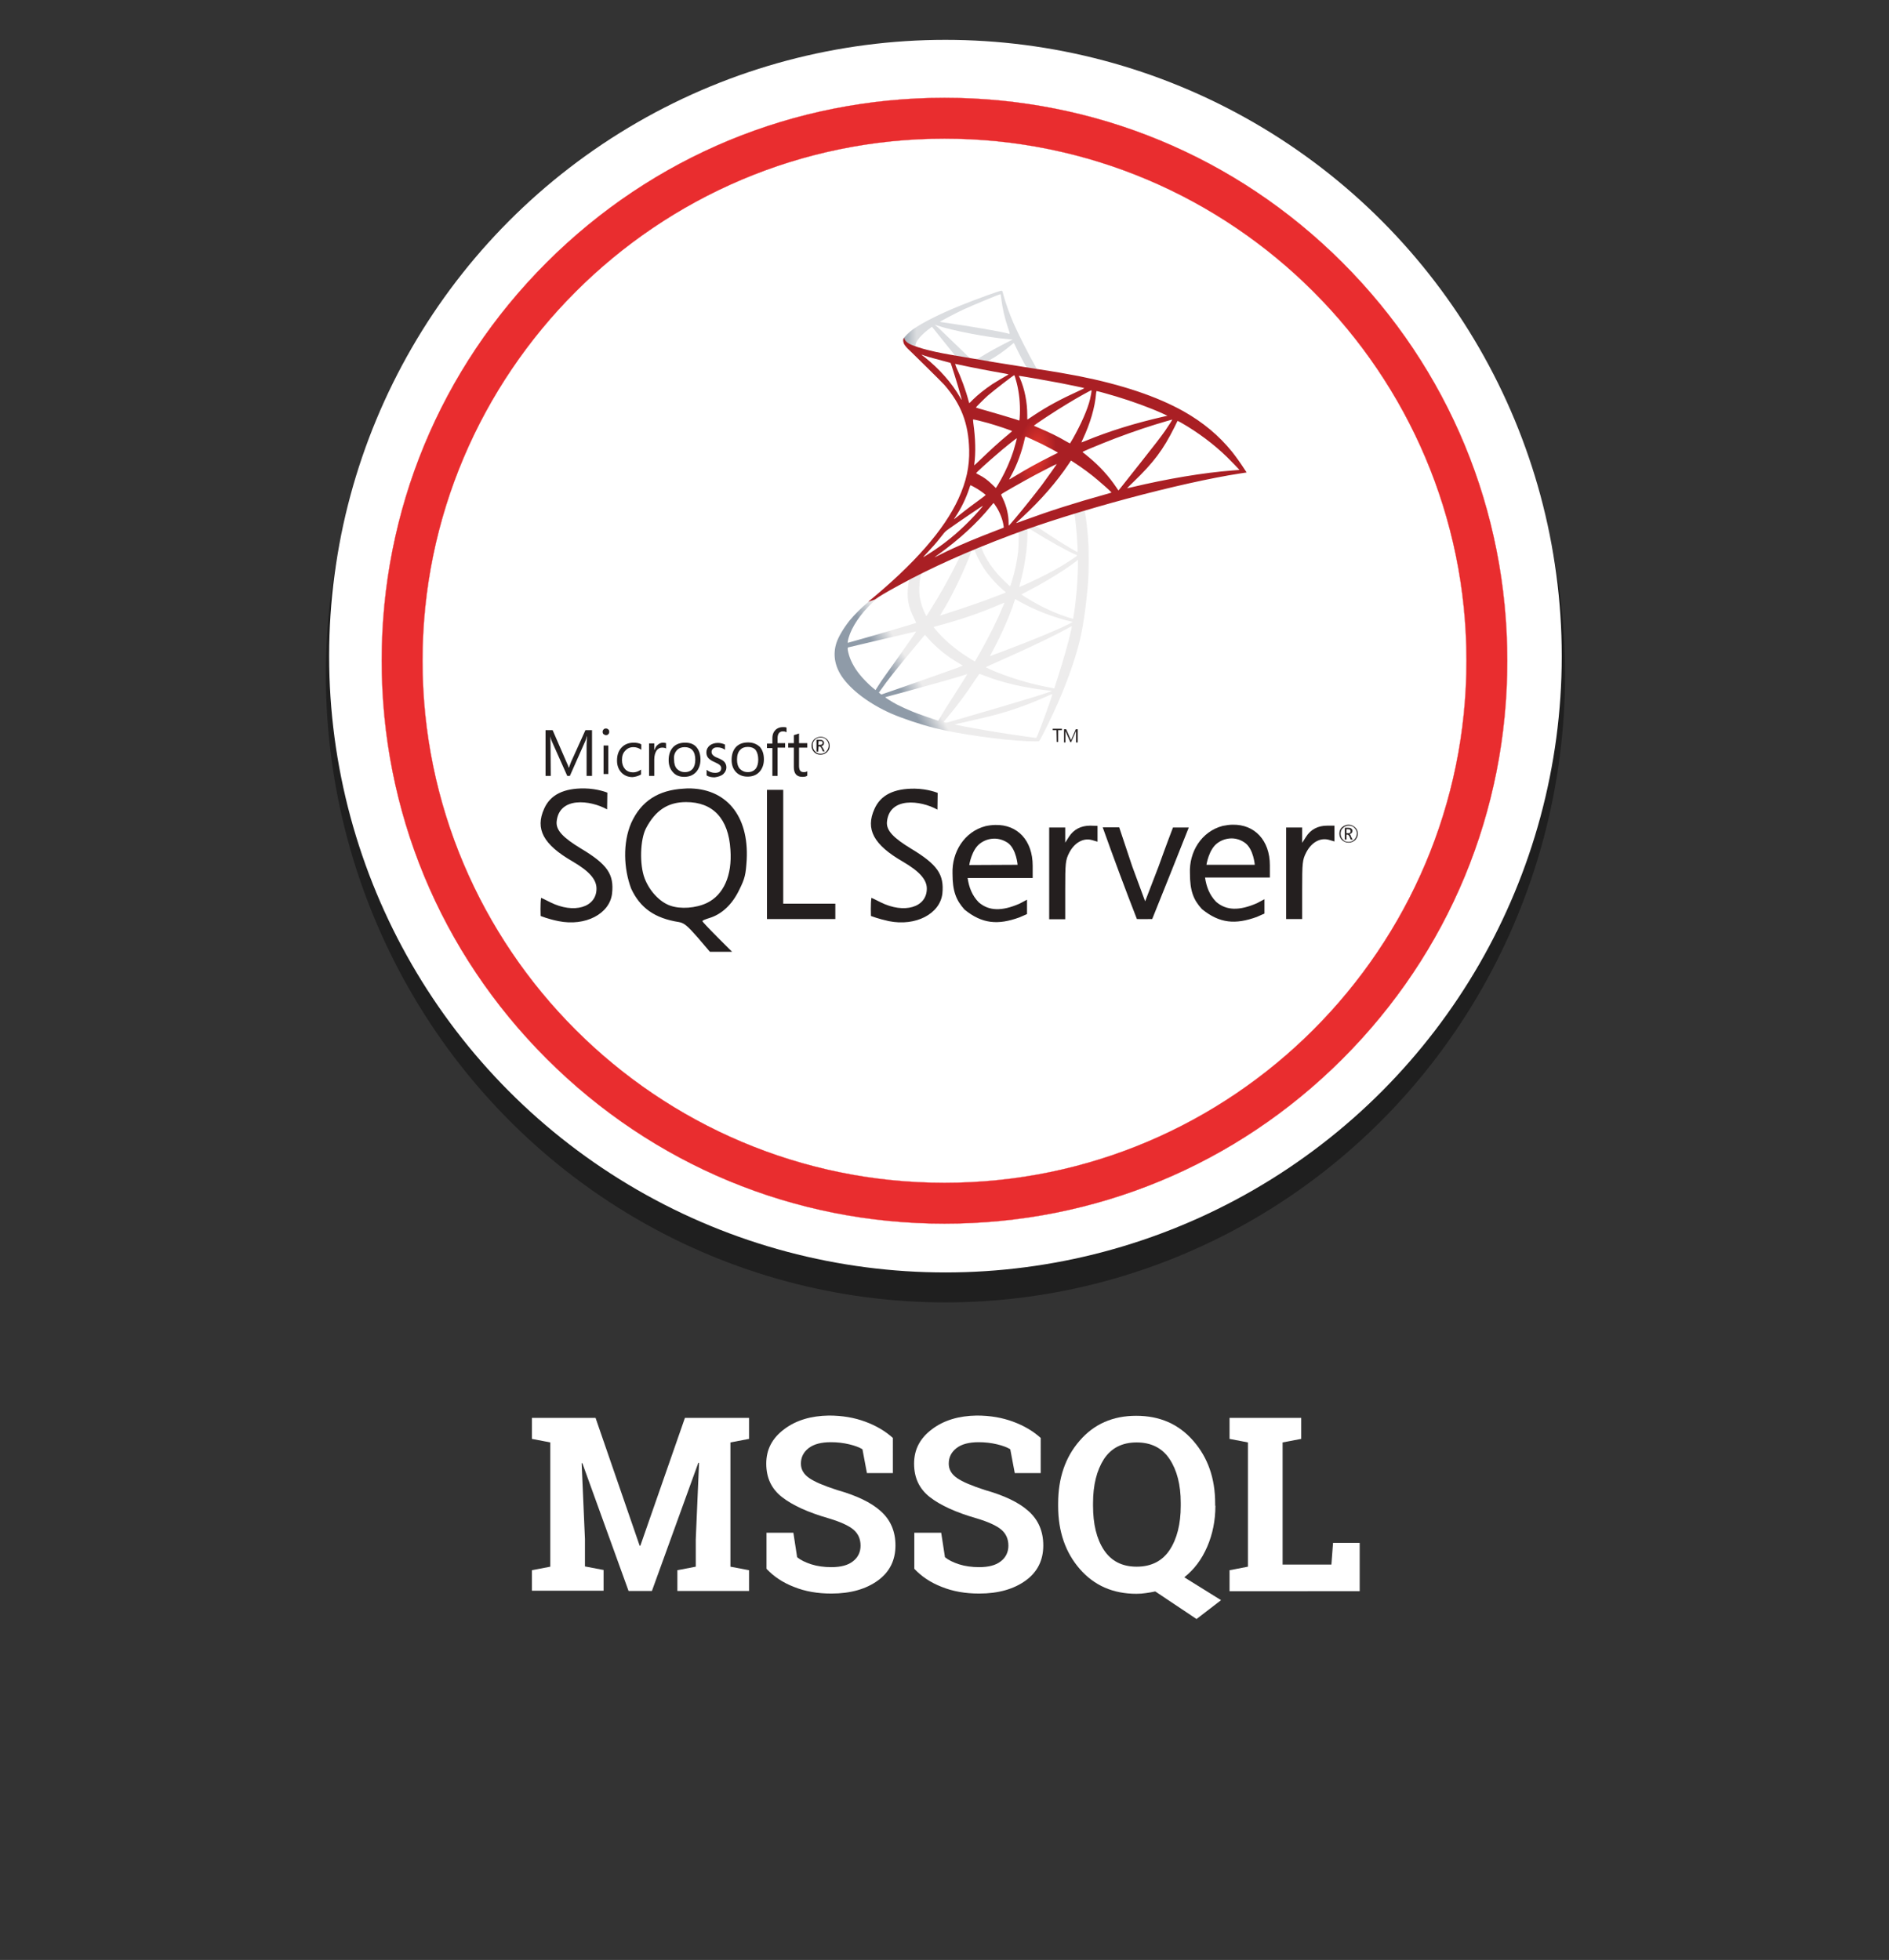 <?xml version="1.0" encoding="utf-8"?>
<!-- Generator: Adobe Illustrator 23.1.0, SVG Export Plug-In . SVG Version: 6.00 Build 0)  -->
<svg version="1.1" xmlns="http://www.w3.org/2000/svg" xmlns:xlink="http://www.w3.org/1999/xlink" x="0px" y="0px"
	 viewBox="0 0 801.2 831.3" style="enable-background:new 0 0 801.2 831.3;" xml:space="preserve">
<rect x="0" y="0" width="801.2" height="831.3" fill="#333333" stroke="none"/>
<style type="text/css">
	.st0{opacity:0.39;enable-background:new    ;}
	.st1{fill:#FFFFFF;}
	.st2{enable-background:new    ;}
	.st3{fill:#E92D2F;stroke:#E92D2F;stroke-width:9.375000e-02;stroke-miterlimit:10;}
	.st4{fill:url(#SVGID_1_);}
	.st5{fill:url(#SVGID_2_);}
	.st6{fill:url(#SVGID_3_);}
	.st7{fill:#241F1F;}
</style>
<g id="Layer_1">
	<ellipse class="st0" cx="401" cy="286.1" rx="262.8" ry="266.3"/>
	<circle class="st1" cx="401" cy="278.3" r="261.4"/>
	<g class="st2">
		<path class="st1" d="M296.5,620.5l-0.3-0.1l-19.7,54.4h-9.9l-19.6-54.2l-0.3,0l1.4,32.2v11.6l7.9,1.5v8.8h-30.4V666l7.8-1.5v-52.7
			l-7.8-1.5v-8.9h7.8h19.2l18.7,54.2h0.3l18.9-54.2h27.2v8.9l-7.9,1.5v52.7l7.9,1.5v8.8h-30.4V666l7.8-1.5v-11.6L296.5,620.5z"/>
		<path class="st1" d="M378.8,624.8h-11.1l-1.9-10.1c-1.3-0.8-3.1-1.5-5.6-2.1c-2.5-0.6-5.1-0.9-7.8-0.9c-4,0-7.2,0.8-9.4,2.5
			c-2.2,1.7-3.3,3.9-3.3,6.6c0,2.5,1.2,4.5,3.5,6.1c2.3,1.6,6.3,3.3,11.9,5.1c8.1,2.3,14.3,5.2,18.4,8.9c4.2,3.7,6.3,8.6,6.3,14.6
			c0,6.3-2.5,11.3-7.5,14.9c-5,3.6-11.5,5.5-19.7,5.5c-5.8,0-11.1-0.9-15.8-2.8c-4.7-1.8-8.6-4.4-11.7-7.7v-15.3h11.4l1.6,10.4
			c1.5,1.2,3.5,2.2,6,3c2.5,0.8,5.4,1.2,8.5,1.2c4,0,7.1-0.8,9.2-2.5c2.1-1.6,3.2-3.9,3.2-6.6c0-2.8-1-5.1-3-6.8
			c-2-1.7-5.5-3.3-10.5-4.8c-8.7-2.5-15.3-5.5-19.8-9c-4.5-3.5-6.7-8.2-6.7-14.2c0-6,2.5-10.8,7.6-14.6c5-3.8,11.4-5.7,19-5.8
			c5.7,0,10.8,0.9,15.4,2.6c4.6,1.7,8.5,4,11.7,6.9V624.8z"/>
		<path class="st1" d="M441.5,624.8h-11.1l-1.9-10.1c-1.3-0.8-3.1-1.5-5.6-2.1s-5.1-0.9-7.8-0.9c-4,0-7.2,0.8-9.4,2.5
			c-2.2,1.7-3.3,3.9-3.3,6.6c0,2.5,1.2,4.5,3.5,6.1c2.3,1.6,6.3,3.3,11.9,5.1c8.1,2.3,14.3,5.2,18.4,8.9c4.2,3.7,6.3,8.6,6.3,14.6
			c0,6.3-2.5,11.3-7.5,14.9c-5,3.6-11.5,5.5-19.7,5.5c-5.8,0-11.1-0.9-15.8-2.8c-4.7-1.8-8.6-4.4-11.7-7.7v-15.3h11.4l1.6,10.4
			c1.5,1.2,3.5,2.2,6,3c2.5,0.8,5.4,1.2,8.5,1.2c4,0,7.1-0.8,9.2-2.5c2.1-1.6,3.2-3.9,3.2-6.6c0-2.8-1-5.1-3-6.8
			c-2-1.7-5.5-3.3-10.5-4.8c-8.7-2.5-15.3-5.5-19.8-9c-4.5-3.5-6.7-8.2-6.7-14.2c0-6,2.5-10.8,7.6-14.6c5-3.8,11.4-5.7,19-5.8
			c5.7,0,10.8,0.9,15.4,2.6c4.6,1.7,8.5,4,11.7,6.9V624.8z"/>
		<path class="st1" d="M515.5,638.6c0,6.4-1.2,12.2-3.5,17.5c-2.3,5.3-5.5,9.6-9.7,12.9l15.6,9.7l-10.4,8L490,675
			c-1.3,0.3-2.6,0.5-4,0.7c-1.3,0.2-2.6,0.3-4,0.3c-9.9,0-17.9-3.5-24-10.5c-6.1-7-9.2-15.9-9.2-26.7v-1.1c0-10.7,3-19.6,9.1-26.6
			c6.1-7.1,14.1-10.6,24-10.6c10,0,18,3.5,24.2,10.6s9.3,15.9,9.3,26.6V638.6z M500.8,637.4c0-7.6-1.6-13.8-4.7-18.5
			s-7.8-7.1-14-7.1c-6.2,0-10.8,2.4-13.9,7.1c-3,4.7-4.6,10.9-4.6,18.6v1.2c0,7.7,1.5,14,4.6,18.7c3.1,4.7,7.7,7.1,13.9,7.1
			c6.2,0,10.9-2.4,14-7.1c3.1-4.7,4.7-11,4.7-18.7V637.4z"/>
		<path class="st1" d="M521.5,674.8V666l7.8-1.5v-52.7l-7.8-1.5v-8.9h7.8H544h7.9v8.9l-7.9,1.5v51.8h20.7l0.7-9.2h11.3v20.5H521.5z"
			/>
	</g>
</g>
<g id="Layer_2">
	<g>
		<g>
			<g>
				<path class="st3" d="M569.4,111.4c-45.1-45.1-105.1-69.9-168.8-69.9s-123.7,24.8-168.8,69.9c-45.1,45.1-69.9,105.1-69.9,168.8
					c0,63.8,24.8,123.7,69.9,168.8S336.8,519,400.6,519s123.7-24.8,168.8-69.9c45.1-45.1,69.9-105,69.9-168.8
					S614.5,156.5,569.4,111.4z M400.6,501.7c-122.1,0-221.4-99.3-221.4-221.4S278.5,58.8,400.6,58.8c122.1,0,221.4,99.3,221.4,221.4
					S522.7,501.7,400.6,501.7z"/>
			</g>
		</g>
		<g transform="matrix(.569 0 0 .569 199.451 -82.735)">
			
				<linearGradient id="SVGID_1_" gradientUnits="userSpaceOnUse" x1="-4759.254" y1="-15504.374" x2="-4642.625" y2="-15573.289" gradientTransform="matrix(0.119 0 0 0.119 887.191 2505.192)">
				<stop  offset="0" style="stop-color:#8F9BA8"/>
				<stop  offset="1" style="stop-color:#EDECEC"/>
			</linearGradient>
			<path class="st4" d="M465.4,518.9l-67.3,22l-58.5,25.8l-16.4,4.3c-4.2,4-8.5,8-13.3,12.1c-5.2,4.5-10,8.5-13.7,11.5
				c-4.1,3.3-10.2,9.4-13.3,13.2c-4.6,5.8-8.3,12-9.9,16.7c-2.8,8.5-1.4,17.2,4,25.2c6.9,10.2,20.7,20.5,36.8,27.6
				c8.2,3.6,22,8.2,32.3,10.8c17.2,4.4,50.6,9.1,69,9.8c3.7,0.2,8.7,0.2,8.9,0c0.4-0.3,3.3-5.7,6.6-12.5
				c11.3-23,19.4-44.7,23.9-63.1c2.6-11.2,4.7-26.1,6.1-43.7c0.4-4.9,0.5-21.5,0.2-27.1c-0.5-9.2-1.3-16.6-2.5-23.9
				c-0.2-1.1-0.3-2-0.2-2.1c0.2-0.2,0.8-0.4,9.1-2.7L465.4,518.9L465.4,518.9L465.4,518.9L465.4,518.9z M450.1,527.9
				c0.6,0,2.2,15.6,2.6,25.5c0.1,2.1,0.1,3.5-0.1,3.5c-0.4,0-8.6-4.8-14.4-8.5c-5.1-3.2-14.7-9.6-16.3-10.8
				c-0.5-0.4-0.5-0.4,3.7-1.8C432.7,533.3,449.5,527.9,450.1,527.9z M415.8,539.2c0.5,0,1.6,0.7,4.4,2.4
				c10.5,6.6,24.7,14.5,30.8,17.1c1.9,0.8,2.1,0.5-2.2,3.5c-9.3,6.3-20.8,12.5-34.9,18.8c-2.5,1.1-4.6,2-4.6,2
				c-0.1,0,0.2-1.3,0.6-2.8c3.4-12.7,5.3-25.5,5.4-35.8C415.3,539.3,415.3,539.3,415.8,539.2C415.7,539.2,415.8,539.2,415.8,539.2
				L415.8,539.2z M408.7,541.9c0.3,0.3,0.1,11.7-0.3,14.8c-0.9,7.4-2.3,14.3-4.7,22.1c-0.6,1.9-1.1,3.5-1.2,3.6
				c-0.2,0.3-7.2-6.6-9.5-9.2c-4-4.6-7.1-9.2-9.4-13.6c-1.2-2.3-3-6.8-2.8-6.9C381.7,552.1,408.5,541.7,408.7,541.9L408.7,541.9z
				 M375.5,555c0.1,0,0.1,0,0.2,0.1c0.1,0.1,0.5,0.9,0.8,1.8c1.6,4.4,5.3,10.9,8.4,15.1c3.5,4.6,8,9.5,11.7,12.7
				c1.2,1,2.3,2,2.5,2.1c0.3,0.3,0.4,0.3-7.9,3.4c-9.6,3.7-20.1,7.3-32.1,11.2c-2.9,0.9-5.7,1.9-8.6,2.8c-0.5,0.2-0.3-0.1,1-2.2
				c6-9.3,15-27.6,20.1-40.5c0.9-2.2,1.7-4.5,1.9-5c0.2-0.7,0.5-1,1.1-1.3C375,555.1,375.3,555,375.5,555L375.5,555z M365.3,559.2
				c0.2,0.1-2.4,5.5-5,10.5c-4.9,9.6-10.3,19.1-17.5,30.6c-1.2,2-2.4,3.8-2.5,4c-0.3,0.4-0.4,0.3-1.2-1.3c-1.7-3.4-3.2-7.8-3.9-11.8
				c-0.8-4-0.6-10.9,0.3-15.2c0.7-3.2,0.6-3.1,2.1-3.9C344,568.8,365.1,559,365.3,559.2L365.3,559.2z M453,562.7v2.1
				c0,11.3-1.2,26.9-3,38.2c-0.3,2-0.6,3.6-0.6,3.7c0,0-1.5-0.4-3.2-0.9c-7.6-2.4-15.9-5.9-23.4-10c-4.9-2.7-12.1-7.1-11.9-7.3
				c0-0.1,2.2-1.2,4.7-2.5c10-5.2,19.5-10.8,27.8-16.3c3.1-2.1,7.8-5.4,8.8-6.4L453,562.7L453,562.7z M326.9,577.8
				c0.2,0,0.2,0.4-0.2,2.2c-0.2,1.3-0.5,3.8-0.6,5.4c-0.4,7.4,0.8,12.9,4.5,20.4c1,2.1,1.8,3.8,1.8,3.9c-0.4,0.3-34,10.2-44.6,13.1
				c-3.2,0.9-5.9,1.6-6.1,1.7c-0.4,0.1-0.4,0.1-0.3-0.8c1.2-7.5,6.9-17.2,14.8-25.5c5.3-5.5,9.5-8.7,16.7-12.8
				c5.2-2.9,13.2-7.4,13.8-7.6C326.8,577.8,326.9,577.8,326.9,577.8L326.9,577.8z M406.2,592c0.1-0.1,1.3,0.6,2.7,1.5
				c10.9,6.3,26,12.2,39,15.2l1.2,0.3l-1.6,0.9c-6.8,3.8-29,13-51.7,21.5c-3.3,1.2-6.6,2.4-7.2,2.7c-0.6,0.3-1.2,0.4-1.2,0.4
				c0-0.1,0.9-1.8,2.1-4c6.4-11.9,12.8-26.4,16-36.5C405.9,592.9,406.2,592,406.2,592L406.2,592z M398.2,594.6
				c0.1,0.1-0.4,1.1-0.9,2.3c-4.4,10.7-10.2,22.4-17.6,35.5c-1.9,3.4-3.5,6.1-3.5,6.1c0,0-1.6-0.9-3.4-2
				c-10.8-6.6-20.3-14.7-26.6-22.6l-0.9-1.1l4.6-1.3c16.6-4.5,30.7-9.4,44.7-15.4C396.5,595.3,398.1,594.6,398.2,594.6z
				 M448.4,612.2C448.4,612.2,448.5,612.2,448.4,612.2c0.1,1.2-2.5,11.6-4.7,19.2c-1.8,6.4-3.3,11.3-6.1,20.1
				c-1.2,3.9-2.3,7.1-2.3,7.1c-0.1,0-0.4-0.1-0.7-0.2c-15.1-2.7-28.6-6.6-41.3-11.6c-3.6-1.4-8.6-3.7-9-4c-0.1-0.1,3-1.5,6.8-3.2
				c23.1-10.1,47.1-21.6,55.4-26.5C447.5,612.5,448.3,612.2,448.4,612.2L448.4,612.2z M332.4,616.1c0.1,0.1-6.4,9.4-15.4,22.1
				c-3.2,4.4-6.8,9.6-8.2,11.5c-1.4,1.9-3.5,5-4.6,6.8l-2.1,3.3l-2.3-1.9c-2.7-2.2-7.4-7-9.5-9.7c-4.4-5.4-7.3-11.2-8.5-16.4
				c-0.6-2.4-0.6-3.7-0.1-3.8c0.8-0.2,14.3-3.4,27.1-6.4c7.1-1.6,15.3-3.6,18.2-4.3C330,616.7,332.3,616.1,332.4,616.1L332.4,616.1z
				 M338.9,618.6l1.6,1.8c7.3,8.2,14.8,14.2,23.9,19.5c1.6,0.9,2.8,1.7,2.7,1.8c-0.4,0.3-31.4,11.3-45.8,16.3
				c-8.1,2.8-14.7,5.1-14.8,5.1c-0.1,0-0.5-0.3-1-0.7l-0.9-0.7l1.5-2.1c4.8-6.9,10.8-14.5,23.9-30.3L338.9,618.6L338.9,618.6z
				 M379.5,647.7c0-0.1,2.3,0.8,5,1.8c6.6,2.5,11.8,4.1,18.9,5.8c8.6,2.2,21.2,4.3,28.5,4.9c1.1,0.1,1.7,0.2,1.5,0.4
				c-0.4,0.2-7.8,2.7-13.3,4.4c-8.7,2.7-35.4,10.6-57.2,16.9c-4,1.2-7.5,2.1-7.7,2.2c-0.5,0.1-2.2-0.4-2.2-0.6
				c0-0.1,1.2-1.7,2.7-3.4c7.3-8.7,14.6-18.5,20.6-27.8C378.1,649.8,379.5,647.7,379.5,647.7L379.5,647.7z M370.5,647.9
				c0.1,0.1-3.6,5.8-9.9,15.8c-2.7,4.2-5.7,9-6.8,10.7c-1,1.6-2.5,4.2-3.4,5.6l-1.5,2.6l-0.8-0.2c-1.8-0.5-14.7-5-18.1-6.4
				c-4.2-1.7-8.6-3.7-11.9-5.4c-4.1-2.2-9.2-5.4-8.7-5.5c0.1-0.1,7.1-1.9,15.5-4.2c22.3-6.1,34.6-9.6,42.7-12.1
				C369.2,648.2,370.5,647.9,370.5,647.9L370.5,647.9z M433.9,662.8L433.9,662.8c0.3,0.5-8,23.4-11,30.6c-0.7,1.6-0.9,2-1.3,2
				c-0.9,0-12.8-1.7-20.1-2.8c-12.7-1.9-33.9-5.6-39.3-6.9l-1.2-0.3l7.6-1.7c16.3-3.7,24.1-5.6,32-8.1c10-3.1,19.9-6.9,30-11.5
				C432.2,663.4,433.5,662.8,433.9,662.8L433.9,662.8z"/>
			
				<linearGradient id="SVGID_2_" gradientUnits="userSpaceOnUse" x1="-4754.654" y1="-17787.053" x2="-4660.811" y2="-17787.053" gradientTransform="matrix(0.119 0 0 0.119 887.191 2505.192)">
				<stop  offset="0" style="stop-color:#929EAA"/>
				<stop  offset="1" style="stop-color:#DBDDE0"/>
			</linearGradient>
			<path class="st5" d="M396.1,362.1c-1.1-0.2-19.2,6.4-30.8,11.1c-15.7,6.4-27.9,12.5-35.4,17.8c-2.8,2-6.3,5.5-6.9,6.9
				c-0.2,0.5-0.3,1.1-0.3,1.7l6.8,6.5l16.2,5.2l38.6,6.9l44.1,7.6l0.5-3.8c-0.2,0-0.3-0.1-0.4-0.1l-5.8-0.9l-1.2-2.1
				c-6-10.6-12.6-23.7-16.5-32.5c-3-6.9-5.8-14.8-7.4-20.5C396.7,362.3,396.6,362.1,396.1,362.1L396.1,362.1L396.1,362.1
				L396.1,362.1z M395.3,364.7L395.3,364.7c0.1,0.1,0.3,1.5,0.5,3.2c0.9,7.1,2.4,14,4.9,21.4c1.9,5.6,1.9,5.3-0.3,4.6
				c-5.2-1.4-28.4-5.4-45.3-7.8c-2.7-0.4-5-0.7-5-0.8c-0.2-0.2,12.2-6.7,17.6-9.2C374.7,372.9,393.8,364.9,395.3,364.7L395.3,364.7z
				 M346.2,387.4l2,0.7c10.8,3.7,37.9,8.9,52.8,10.1c1.7,0.2,3.1,0.3,3.2,0.3c0.1,0.1-1.4,0.8-3.2,1.7c-7.2,3.6-15.2,8-20.6,11.4
				c-1.6,1-3.1,1.8-3.3,1.8c-0.2,0-1.3-0.2-2.4-0.4l-2-0.3l-5.1-5c-9-8.7-16-15.4-18.7-18L346.2,387.4z M344.2,389l7.2,9
				c3.9,4.9,7.9,9.8,8.7,10.8c0.9,1.1,1.6,1.9,1.5,2c-0.2,0.2-10.4-1.8-15.8-3.1c-5.5-1.3-7.8-1.9-11.2-2.9l-2.8-0.9v-0.7
				c0.1-3.4,4.4-8.5,11.7-13.7L344.2,389L344.2,389z M405.1,401.2c0.2,0,0.5,0.5,1.1,1.8c1.7,3.8,7.1,14.1,8.4,16.1
				c0.4,0.7,1.1,0.7-6.1-0.5c-17.2-2.8-22.8-3.7-22.8-3.8c0-0.1,0.5-0.4,1.2-0.8c5.3-2.9,10.7-6.7,15.5-10.7c1.2-1,2.2-1.9,2.4-2
				C405,401.2,405.1,401.2,405.1,401.2L405.1,401.2z"/>
			
				<radialGradient id="SVGID_3_" cx="-22950.334" cy="-8592.428" r="124.58" gradientTransform="matrix(-0.114 -1.710000e-02 3.460000e-02 -0.228 -1897.432 -1867.99)" gradientUnits="userSpaceOnUse">
				<stop  offset="0" style="stop-color:#EE392D"/>
				<stop  offset="1" style="stop-color:#A91F24"/>
			</radialGradient>
			<path class="st6" d="M323.3,397.1c0,0-1.1,1.8-0.1,4.4c0.7,1.6,2.6,3.6,4.8,5.6c0,0,22.6,22.1,25.4,25.2
				c12.5,14.4,18,28.7,18.5,48.3c0.3,12.6-2.1,23.7-8,36.6c-10.6,23.1-32.9,48.6-67.3,76.8l5-1.7c3.3-2.4,7.7-5,18.1-10.7
				c24-13.1,50.9-25.2,84-37.6c47.6-17.9,125.9-38.9,170.4-45.7l4.6-0.7l-0.7-1.1c-4.1-6.3-6.9-10.2-10.2-14.4
				c-9.8-12.1-21.6-21.9-36.1-30.1c-19.9-11.1-45.7-19.8-78.4-26.3c-6.2-1.2-19.7-3.6-30.7-5.2c-23.3-3.6-38.3-6.1-54.9-9
				c-5.9-1-14.9-2.5-20.8-3.8c-3.1-0.7-8.9-2-13.5-3.6C329.7,402.8,324.4,401.4,323.3,397.1L323.3,397.1z M336.4,409.8
				c0.1-0.1,0.9,0.3,1.9,0.6c1.9,0.7,4.4,1.4,7.4,2.2c2.2,0.6,4.5,1.2,6.7,1.8c3.1,0.8,5.6,1.5,5.6,1.5c0.4,0.4,5.5,16.8,7.2,23.1
				c0.7,2.4,1.2,4.4,1.1,4.4c-0.1,0.1-0.6-0.8-1.3-2c-6-10.5-15.4-21.1-26.2-29.7C337.5,410.8,336.4,409.9,336.4,409.8L336.4,409.8z
				 M361.4,416.7c0.3,0,1.4,0.2,2.7,0.5c8.6,1.9,24.2,4.9,34.1,6.6c1.7,0.3,3,0.6,3,0.7c0,0.1-0.6,0.5-1.4,0.9
				c-1.7,0.9-8.4,4.9-10.7,6.4c-5.6,3.8-10.7,7.8-14.4,11.5c-1.5,1.5-2.7,2.7-2.7,2.7s-0.3-0.9-0.6-1.9c-1.8-7.1-5.6-17.5-9.1-24.9
				C361.8,417.8,361.4,416.8,361.4,416.7C361.4,416.8,361.4,416.7,361.4,416.7L361.4,416.7z M405.5,425.1c0.3,0.1,0.8,1.8,1.8,5.6
				c1.9,7.4,2.7,15.6,2.4,23.3c-0.1,2.1-0.2,4.1-0.3,4.4l-0.2,0.5l-2.6-0.9c-5.4-1.7-14.3-4.3-21.9-6.5c-4.3-1.2-7.8-2.2-7.8-2.3
				c0-0.3,6.3-6.6,9-9C391.1,435.8,405,425,405.5,425.1L405.5,425.1z M409,425.6c0.2-0.2,21.1,3.5,30.6,5.3c7.1,1.4,17.3,3.5,18,3.8
				c0.3,0.1-0.8,0.7-4.2,2.2c-13.4,6.1-23.4,11.5-33.3,18.1c-2.6,1.7-4.8,3.2-4.8,3.2c-0.1,0-0.1-1.5-0.1-3.3
				c0-9.7-1.9-19.4-5.5-27.7C409.2,426.4,408.9,425.7,409,425.6z M463.1,436.3c0.2,0.2-0.5,4.3-1.1,6.7c-1.8,7.6-6.8,18.8-12.8,29.4
				c-1.1,1.9-2,3.4-2.1,3.5c-0.1,0.1-1.5-0.7-3.1-1.6c-5.9-3.5-12.6-6.7-19.9-9.8c-2-0.9-3.8-1.6-3.9-1.7
				c-0.4-0.3,16-11.1,24.7-16.3C451.7,442.3,462.8,436.1,463.1,436.3L463.1,436.3z M466.9,436.9c0.5,0,9.7,2.5,14.5,4
				c12,3.6,25.7,8.6,34.6,12.7l3.7,1.7l-2.6,0.6c-21.9,5-40.6,10.8-58.6,18.2c-1.5,0.6-2.8,1.1-2.9,1.1c-0.1,0,0.4-1.2,1.1-2.6
				c5.4-11.5,9-23.6,9.8-33.9C466.6,437.7,466.8,436.9,466.9,436.9L466.9,436.9z M374.8,458.1c0.2-0.2,7.2,1.5,11,2.6
				c5.8,1.6,18.1,5.7,18.1,6.1c0,0.1-1.4,1.2-3,2.6c-6.7,5.5-13.1,11.4-20.8,18.8c-2.3,2.2-4.2,4-4.3,4c-0.1,0-0.2-0.3-0.1-0.7
				c1.2-8.5,0.9-19.5-0.7-30.7C374.9,459.3,374.7,458.1,374.8,458.1z M523.3,458.2c0.1,0.1-3.3,5.4-5.4,8.4
				c-3.1,4.4-7.5,10.2-17.6,22.9c-5.3,6.7-11.3,14.3-13.3,16.8c-2,2.5-3.7,4.7-3.8,4.7c-0.1,0-0.7-0.9-1.4-2
				c-5.7-8.5-12.5-16-20.6-22.7c-1.5-1.3-3.2-2.6-3.8-3.1c-0.6-0.4-1-0.8-1-0.9c0-0.2,8.6-3.9,15.2-6.5
				c11.5-4.7,27.2-10.3,38.9-13.9C516.7,460,523.2,458.1,523.3,458.2L523.3,458.2z M527.2,459.2c0.2-0.1,1.4,0.6,2.9,1.4
				c12.4,7.1,24.5,16.2,34,25.5c2.7,2.6,9.4,9.6,9.3,9.6c0,0-2.3,0.2-5.1,0.4c-21.4,1.6-48.8,6.2-75.2,12.5
				c-1.8,0.4-3.4,0.8-3.5,0.8c-0.1,0,1.9-2,4.4-4.4c15.5-14.9,22.5-24.3,30.9-41.1C526.1,461.5,527.1,459.4,527.2,459.2
				C527.2,459.2,527.2,459.2,527.2,459.2L527.2,459.2z M414,470.8c0.7,0.2,7.3,3.3,12.3,5.7c4.6,2.3,11.4,6,11.8,6.3
				c0.1,0.1-2.4,1.3-5.4,2.8c-9.6,4.8-17.7,9.3-26.3,14.5c-2.4,1.5-4.5,2.7-4.5,2.7c-0.2,0-0.2-0.2,1.2-2.7
				c4.6-8.3,8.2-18.3,10.3-28C413.6,471.4,413.8,470.8,414,470.8L414,470.8z M407.4,472.1c0.2,0.2-1.6,6.4-2.6,9.8
				c-2.1,6.5-5.6,14.5-9,20.6c-0.8,1.4-2,3.5-2.7,4.7l-1.3,2l-2.8-2.7c-3.3-3.2-6-5.2-9.5-7c-1.4-0.7-2.4-1.3-2.4-1.4
				c0-0.4,8.7-8.3,15.4-14C397.1,480,407.2,471.9,407.4,472.1L407.4,472.1z M447.8,488.7l2.5,1.6c5.7,3.7,12.4,8.6,17.5,13
				c2.9,2.4,8.5,7.4,9.6,8.6l0.6,0.7l-4.1,1.2c-23.3,6.5-41.3,12.2-62.3,19.9c-2.3,0.9-4.3,1.6-4.5,1.6c-0.3,0-0.6,0.3,4.7-4.6
				c13.4-12.4,25.3-26,34.2-39.3L447.8,488.7L447.8,488.7z M437.2,491.3c0.1,0.1-6.9,9.9-11,15.5c-5,6.6-13.8,17.7-19.9,24.9
				c-2.5,3-4.7,5.5-4.8,5.5c-0.2,0.1-0.2-0.7-0.2-1.9c0-6.2-1.6-12.7-4.3-18.3c-1.2-2.3-1.4-2.9-1.1-3.2c1-0.9,15.8-9.3,25.1-14.3
				C427.1,496.2,437,491.2,437.2,491.3L437.2,491.3z M372.9,507.1c0.2,0,1.3,0.6,2.6,1.3c3.3,1.8,6.2,3.8,8.7,5.9
				c0.1,0.1-1.2,1.2-2.9,2.4c-4.8,3.5-12.2,9-16.4,12.4c-4.5,3.6-4.6,3.7-4.1,2.9c3.4-5.1,5-8,6.8-11.7c1.6-3.3,3.2-7.2,4.3-10.6
				C372.3,508.2,372.8,507.1,372.9,507.1L372.9,507.1z M390,520.5c0.3-0.1,0.6,0.4,1.9,2.4c2.9,4.3,5.1,10.1,5.7,14.8l0.1,1l-7,2.7
				c-12.5,4.8-24,9.6-31.7,13.2c-2.2,1-6,2.8-8.5,4.1c-2.5,1.3-4.5,2.2-4.5,2.2c0-0.1,1.6-1.2,3.5-2.6c15.2-11,28.4-23.1,38.2-35.2
				c1.1-1.3,2-2.4,2.1-2.5L390,520.5L390,520.5z M382.1,522.5c0.2,0.2-5.6,6.8-9.6,10.8c-9.8,10-19.5,17.9-31.6,25.5
				c-1.5,1-2.9,1.8-3.1,1.9c-0.4,0.2,0.1-0.3,5.4-6.1c3.4-3.6,5.9-6.7,8.8-10.4c1.9-2.5,2.3-2.8,5.1-4.8
				C364.7,534,381.9,522.3,382.1,522.5z"/>
		</g>
		<path class="st7" d="M291.6,334.4c-0.5,0-1.1,0.1-1.6,0.1c-10.8,0.6-18.1,5.3-22.3,14.6c-3.6,8.4-3.2,19.3,0,27.8
			c3.8,8.2,10,12.6,20.3,14.2c2.2,0.4,3.6,1.6,7.9,6.5l5.2,6.1h9.4l-6.3-6.3c-3.5-3.5-6.3-6.5-6.3-6.7c0-0.3,1.3-0.8,2.9-1.3
			c5.3-1.6,9.7-5.7,12.7-11.9c2.5-5,2.8-6.6,3.2-12.8C317.7,345.9,307.9,334.2,291.6,334.4L291.6,334.4L291.6,334.4z M299.8,383
			c-4.6,2.2-11.2,2.7-15.6,1.1c-4.5-1.6-8.8-6.3-10.8-11.6c-2.2-5.8-1.9-16.4,0.6-21.2c4-7.6,9.3-11.1,17-11.1
			c11.4,0,18,7,18.8,20.2C310.6,371.3,306.9,379.6,299.8,383L299.8,383z M462.4,350.2c-3.9,0-7,1.6-9,4.7l-1.6,2.5V351h-6.8v38.9
			h6.8v-12.4c0-11.4,0.1-12.7,1.7-15.8c2.2-4.3,6-6.4,9.6-5.4l2.4,0.7v-6.7L462.4,350.2L462.4,350.2L462.4,350.2z M422.2,349.9
			c-1.3,0-2.8,0.2-4.2,0.5c-9.1,2.4-14.3,11.1-14,20.1c0,7.5,1.5,11.3,5.1,15.3c7.5,6.1,14.2,6.6,23.3,3.3c1.6-0.7,3.2-1.4,3.2-1.4
			v-6.1l-3.2,1.7c-7.4,3.2-12.9,3.2-17.3-0.6c-2.8-2.9-4.1-6.3-4.7-10.3H438v-5.2C438,356.5,431.6,349.7,422.2,349.9L422.2,349.9
			L422.2,349.9z M411.1,366.9c0,0,1-6.7,4.8-9.3c1.8-1.3,3.9-1.9,5.9-1.9c2,0,4.1,0.7,5.8,1.9c3.5,2.7,4,9.2,4,9.2L411.1,366.9
			L411.1,366.9L411.1,366.9L411.1,366.9z M246.4,359.9c-7.4-4.5-10.7-7.7-10.3-11.5c1.1-10.6,14.2-9.1,21.4-5.1l0.1-7.1
			c0,0-4-1.7-9.7-1.8c-8.8-0.1-14.5,2.7-17.1,8.6c-3.9,8.6-0.4,15.2,12.1,22.4c7,4.1,10.1,7.6,10.1,11.5c0,8-9.6,10.8-19.6,5.8
			c-2-1-3.8-1.9-3.9-1.9c-0.4,2.3-0.2,7.7-0.2,7.7s3.1,1.3,7.6,2.2c11.4,2.3,21.7-3.1,22.7-11.7
			C260.5,370.8,257.6,366.6,246.4,359.9L246.4,359.9L246.4,359.9z M522.8,349.8c-1.3,0-2.7,0.2-4.2,0.5
			c-9.1,2.4-14.3,11.1-13.9,20.1c0,7.5,1.5,11.3,5.1,15.2c7.5,6.1,14.2,6.6,23.3,3.3c1.5-0.7,3.2-1.4,3.2-1.4v-6.1l-3.2,1.7
			c-7.4,3.2-12.9,3.2-17.3-0.6c-2.8-2.9-4.1-6.3-4.7-10.3h27.5V367C538.6,356.4,532.1,349.6,522.8,349.8L522.8,349.8L522.8,349.8z
			 M511.7,366.8c0,0,1-6.7,4.8-9.3c1.8-1.3,3.9-1.9,5.9-1.9c2,0,4.1,0.7,5.8,2c3.5,2.7,4,9.2,4,9.2L511.7,366.8L511.7,366.8
			L511.7,366.8z M386.5,360c-7.4-4.5-10.7-7.7-10.3-11.5c1.1-10.6,14.2-9.1,21.4-5.1l0.1-7.1c0,0-4-1.7-9.7-1.8
			c-8.8-0.1-14.5,2.7-17.1,8.6c-3.9,8.6-0.4,15.2,12.1,22.4c7,4.1,10.1,7.6,10.1,11.4c0,8-9.6,10.8-19.6,5.8c-2-1-3.8-1.9-3.9-1.9
			c-0.4,2.3-0.2,7.7-0.2,7.7s3,1.2,7.6,2.2c11.4,2.3,21.7-3.1,22.7-11.7C400.5,370.9,397.6,366.7,386.5,360L386.5,360L386.5,360z
			 M562.9,350.2c-3.9,0-7,1.6-9,4.8l-1.6,2.5v-6.5h-6.8v38.8h6.8v-12.4c0-11.4,0.1-12.7,1.7-15.8c2.2-4.3,5.9-6.4,9.6-5.4l2.4,0.7
			v-6.7L562.9,350.2L562.9,350.2z M332.2,359.8V335h-6.9v54.8h29v-6.5h-22.1L332.2,359.8L332.2,359.8z M491.4,367.5l-5.7,14.8
			l-5.5-14.9l-5.5-16.5h-7c4.6,12.9,9.5,26.1,14.5,38.9c2.2,0.1,4.3,0,6.5,0l7.7-19.2l7.8-19.6h-6.7
			C497.5,351,494.5,358.8,491.4,367.5L491.4,367.5L491.4,367.5z M348,320.1c1.1,0,2-0.4,2.8-1.1c0.8-0.8,1.1-1.6,1.1-2.7
			c0-1.1-0.4-2-1.1-2.7c-0.8-0.7-1.6-1.1-2.7-1.1c-1.1,0-2,0.4-2.8,1.1c-0.8,0.8-1.1,1.7-1.1,2.7c0,1.1,0.4,2,1.1,2.7
			C346,319.7,346.9,320.1,348,320.1L348,320.1L348,320.1z M345.6,313.8c0.7-0.7,1.5-1,2.5-1c1,0,1.8,0.3,2.4,1c0.7,0.7,1,1.5,1,2.4
			c0,1-0.4,1.8-1,2.5c-0.7,0.7-1.5,1-2.4,1c-1,0-1.8-0.3-2.4-1c-0.7-0.7-1-1.5-1-2.5C344.6,315.3,344.9,314.5,345.6,313.8z
			 M347.2,316.6h0.4c0.3,0,0.6,0.3,0.9,0.9l0.5,1.2h0.8l-0.7-1.3c-0.3-0.5-0.5-0.8-0.8-0.9c0.4-0.1,0.7-0.2,0.9-0.5
			c0.2-0.2,0.3-0.5,0.3-0.9c0-0.4-0.1-0.7-0.4-0.9c-0.3-0.3-0.8-0.4-1.4-0.4h-1.4v5h0.7L347.2,316.6L347.2,316.6L347.2,316.6z
			 M347.2,314.3h0.6c0.4,0,0.8,0.1,0.9,0.2c0.2,0.1,0.2,0.3,0.2,0.6c0,0.6-0.4,0.8-1,0.8h-0.8L347.2,314.3L347.2,314.3L347.2,314.3z
			 M233.5,316.1c0-1.7-0.1-3-0.1-3.8h0c0.2,0.9,0.4,1.6,0.6,2l6.6,14.8h1.1l6.6-14.9c0.2-0.4,0.4-1,0.6-1.9h0.1
			c-0.1,1.5-0.2,2.8-0.2,3.8v13h2.3v-19.4h-2.8l-6.1,13.5c-0.2,0.5-0.5,1.3-0.9,2.4h-0.1c-0.1-0.5-0.4-1.3-0.9-2.3l-5.9-13.6h-3
			v19.4h2.2L233.5,316.1L233.5,316.1L233.5,316.1z M256,316.2h2v12.1h-2V316.2z M257,311.8c0.4,0,0.8-0.1,1-0.4
			c0.3-0.3,0.4-0.6,0.4-1c0-0.4-0.1-0.8-0.4-1c-0.3-0.3-0.6-0.4-1-0.4c-0.4,0-0.8,0.1-1,0.4c-0.3,0.3-0.4,0.6-0.4,1
			c0,0.4,0.1,0.8,0.4,1C256.3,311.6,256.6,311.8,257,311.8L257,311.8L257,311.8z M271.9,328.5v-2.1c-1.1,0.8-2.2,1.2-3.4,1.2
			c-1.4,0-2.6-0.5-3.4-1.4c-0.8-0.9-1.3-2.2-1.3-3.8c0-1.7,0.4-3,1.4-4c0.9-1,2-1.5,3.5-1.5c1.2,0,2.3,0.4,3.3,1.1v-2.3
			c-0.9-0.5-2-0.7-3.2-0.7c-2.2,0-3.9,0.7-5.2,2.1c-1.3,1.4-1.9,3.2-1.9,5.5c0,2,0.6,3.7,1.8,5c1.2,1.3,2.8,2,4.8,2
			C269.6,329.5,270.8,329.1,271.9,328.5L271.9,328.5z M277.5,322.1c0-1.6,0.4-2.9,1-3.8c0.6-0.8,1.4-1.2,2.3-1.2
			c0.8,0,1.3,0.1,1.7,0.4v-2.3c-0.3-0.1-0.7-0.2-1.3-0.2c-0.8,0-1.5,0.3-2.1,0.8c-0.7,0.5-1.2,1.3-1.5,2.3h-0.1v-2.8h-2.2v13.8h2.2
			L277.5,322.1L277.5,322.1z M290.2,329.5c2.1,0,3.8-0.7,5-2c1.2-1.3,1.9-3.1,1.9-5.3c0-2.3-0.6-4-1.7-5.3c-1.1-1.3-2.7-1.9-4.8-1.9
			s-3.8,0.6-5,1.8c-1.3,1.3-2,3.2-2,5.6c0,2.1,0.6,3.8,1.8,5.1C286.5,328.8,288.1,329.5,290.2,329.5L290.2,329.5L290.2,329.5z
			 M287.1,318.2c0.8-0.9,2-1.3,3.3-1.3c1.4,0,2.5,0.4,3.3,1.3c0.8,0.9,1.2,2.3,1.2,4c0,1.7-0.4,3-1.1,3.9c-0.8,0.9-1.9,1.4-3.3,1.4
			c-1.4,0-2.5-0.5-3.4-1.4c-0.8-0.9-1.2-2.2-1.2-3.9C285.7,320.5,286.2,319.2,287.1,318.2L287.1,318.2z M306.8,328.3
			c0.8-0.8,1.3-1.7,1.3-2.8c0-1-0.4-1.9-1-2.5c-0.5-0.5-1.4-1-2.6-1.5c-1.1-0.4-1.7-0.8-2.1-1.2c-0.4-0.4-0.6-0.8-0.6-1.4
			c0-0.6,0.2-1,0.7-1.4c0.4-0.4,1-0.5,1.8-0.5c1.2,0,2.2,0.3,3.2,1v-2.2c-0.9-0.4-1.9-0.7-3-0.7c-1.4,0-2.6,0.4-3.5,1.1
			c-0.9,0.8-1.4,1.7-1.4,2.9c0,1,0.3,1.9,0.9,2.5c0.5,0.5,1.3,1.1,2.5,1.6c1.1,0.5,1.9,0.9,2.3,1.3c0.4,0.4,0.6,0.8,0.6,1.3
			c0,1.3-0.9,2-2.6,2c-1.3,0-2.5-0.4-3.6-1.3v2.4c1,0.6,2.1,0.8,3.4,0.8C304.6,329.5,305.9,329.1,306.8,328.3L306.8,328.3
			L306.8,328.3z M317.3,314.9c-2.1,0-3.8,0.6-5,1.8c-1.3,1.3-2,3.2-2,5.6c0,2.1,0.6,3.8,1.8,5.1c1.2,1.3,2.9,2,5,2
			c2.1,0,3.8-0.7,5-2c1.2-1.3,1.9-3.1,1.9-5.3c0-2.3-0.6-4-1.7-5.3C321,315.6,319.4,314.9,317.3,314.9L317.3,314.9L317.3,314.9z
			 M321.6,322.2c0,1.7-0.4,3-1.1,3.9c-0.8,0.9-1.9,1.4-3.3,1.4c-1.4,0-2.5-0.5-3.4-1.4c-0.8-0.9-1.2-2.2-1.2-3.9
			c0-1.8,0.4-3.2,1.3-4.1c0.8-0.9,1.9-1.3,3.3-1.3c1.4,0,2.5,0.4,3.3,1.3C321.2,319.1,321.6,320.4,321.6,322.2L321.6,322.2
			L321.6,322.2z M327.6,329.1h2.2v-12h3.2v-1.9h-3.2v-2.1c0-1.9,0.8-2.9,2.3-2.9c0.5,0,1.1,0.1,1.5,0.4v-2c-0.4-0.2-0.9-0.2-1.6-0.2
			c-1.2,0-2.2,0.4-3,1.1c-0.9,0.9-1.4,2-1.4,3.6v2.3h-2.3v1.9h2.3L327.6,329.1L327.6,329.1z M336.7,325.4c0,2.7,1.2,4.1,3.6,4.1
			c0.9,0,1.6-0.1,2.1-0.5v-1.9c-0.4,0.3-0.9,0.4-1.4,0.4c-0.8,0-1.3-0.2-1.6-0.6c-0.3-0.4-0.5-1.1-0.5-2v-7.8h3.5v-1.9h-3.5v-4.1
			c-0.8,0.3-1.5,0.5-2.2,0.7v3.4h-2.4v1.9h2.4L336.7,325.4L336.7,325.4z M574.7,350.9c-0.8-0.7-1.6-1.1-2.7-1.1
			c-1.1,0-2,0.4-2.8,1.1c-0.8,0.7-1.1,1.7-1.1,2.7c0,1.1,0.4,2,1.1,2.7c0.8,0.7,1.7,1.1,2.8,1.1c1.1,0,2-0.4,2.8-1.1
			c0.7-0.8,1.1-1.6,1.1-2.7C575.9,352.5,575.5,351.6,574.7,350.9L574.7,350.9z M574.4,356.1c-0.7,0.7-1.5,1-2.4,1
			c-1,0-1.8-0.3-2.4-1c-0.7-0.7-1-1.5-1-2.5c0-1,0.3-1.8,1-2.4c0.7-0.7,1.5-1,2.5-1c1,0,1.8,0.3,2.4,1c0.7,0.7,1,1.5,1,2.4
			C575.4,354.6,575.1,355.4,574.4,356.1z M572.4,353.8c0.4-0.1,0.7-0.3,0.9-0.5c0.2-0.2,0.3-0.5,0.3-0.9c0-0.4-0.1-0.7-0.4-0.9
			c-0.3-0.3-0.8-0.4-1.4-0.4h-1.4v5h0.7V354h0.4c0.3,0,0.6,0.3,0.9,0.9l0.5,1.2h0.8l-0.7-1.3C572.9,354.2,572.6,353.9,572.4,353.8
			L572.4,353.8L572.4,353.8z M571.9,353.4h-0.8v-1.7h0.6c0.4,0,0.8,0.1,0.9,0.2c0.2,0.1,0.2,0.3,0.2,0.6
			C572.9,353.1,572.6,353.4,571.9,353.4L571.9,353.4L571.9,353.4z M448.2,314.7h0.6v-5h1.6v-0.6h-3.9v0.6h1.6L448.2,314.7
			L448.2,314.7z M451.9,311c0-0.5,0-0.9,0-1.1c0,0.3,0.1,0.4,0.2,0.6l1.9,4.3h0.3l1.9-4.3c0.1-0.1,0.1-0.3,0.2-0.5
			c0,0.4,0,0.8,0,1.1v3.8h0.7v-5.6h-0.8l-1.7,3.9c0,0.1-0.2,0.4-0.3,0.7h-0.1c0-0.2-0.1-0.4-0.3-0.7l-1.7-3.9h-0.9v5.6h0.6
			L451.9,311L451.9,311L451.9,311z"/>
	</g>
</g>
</svg>
